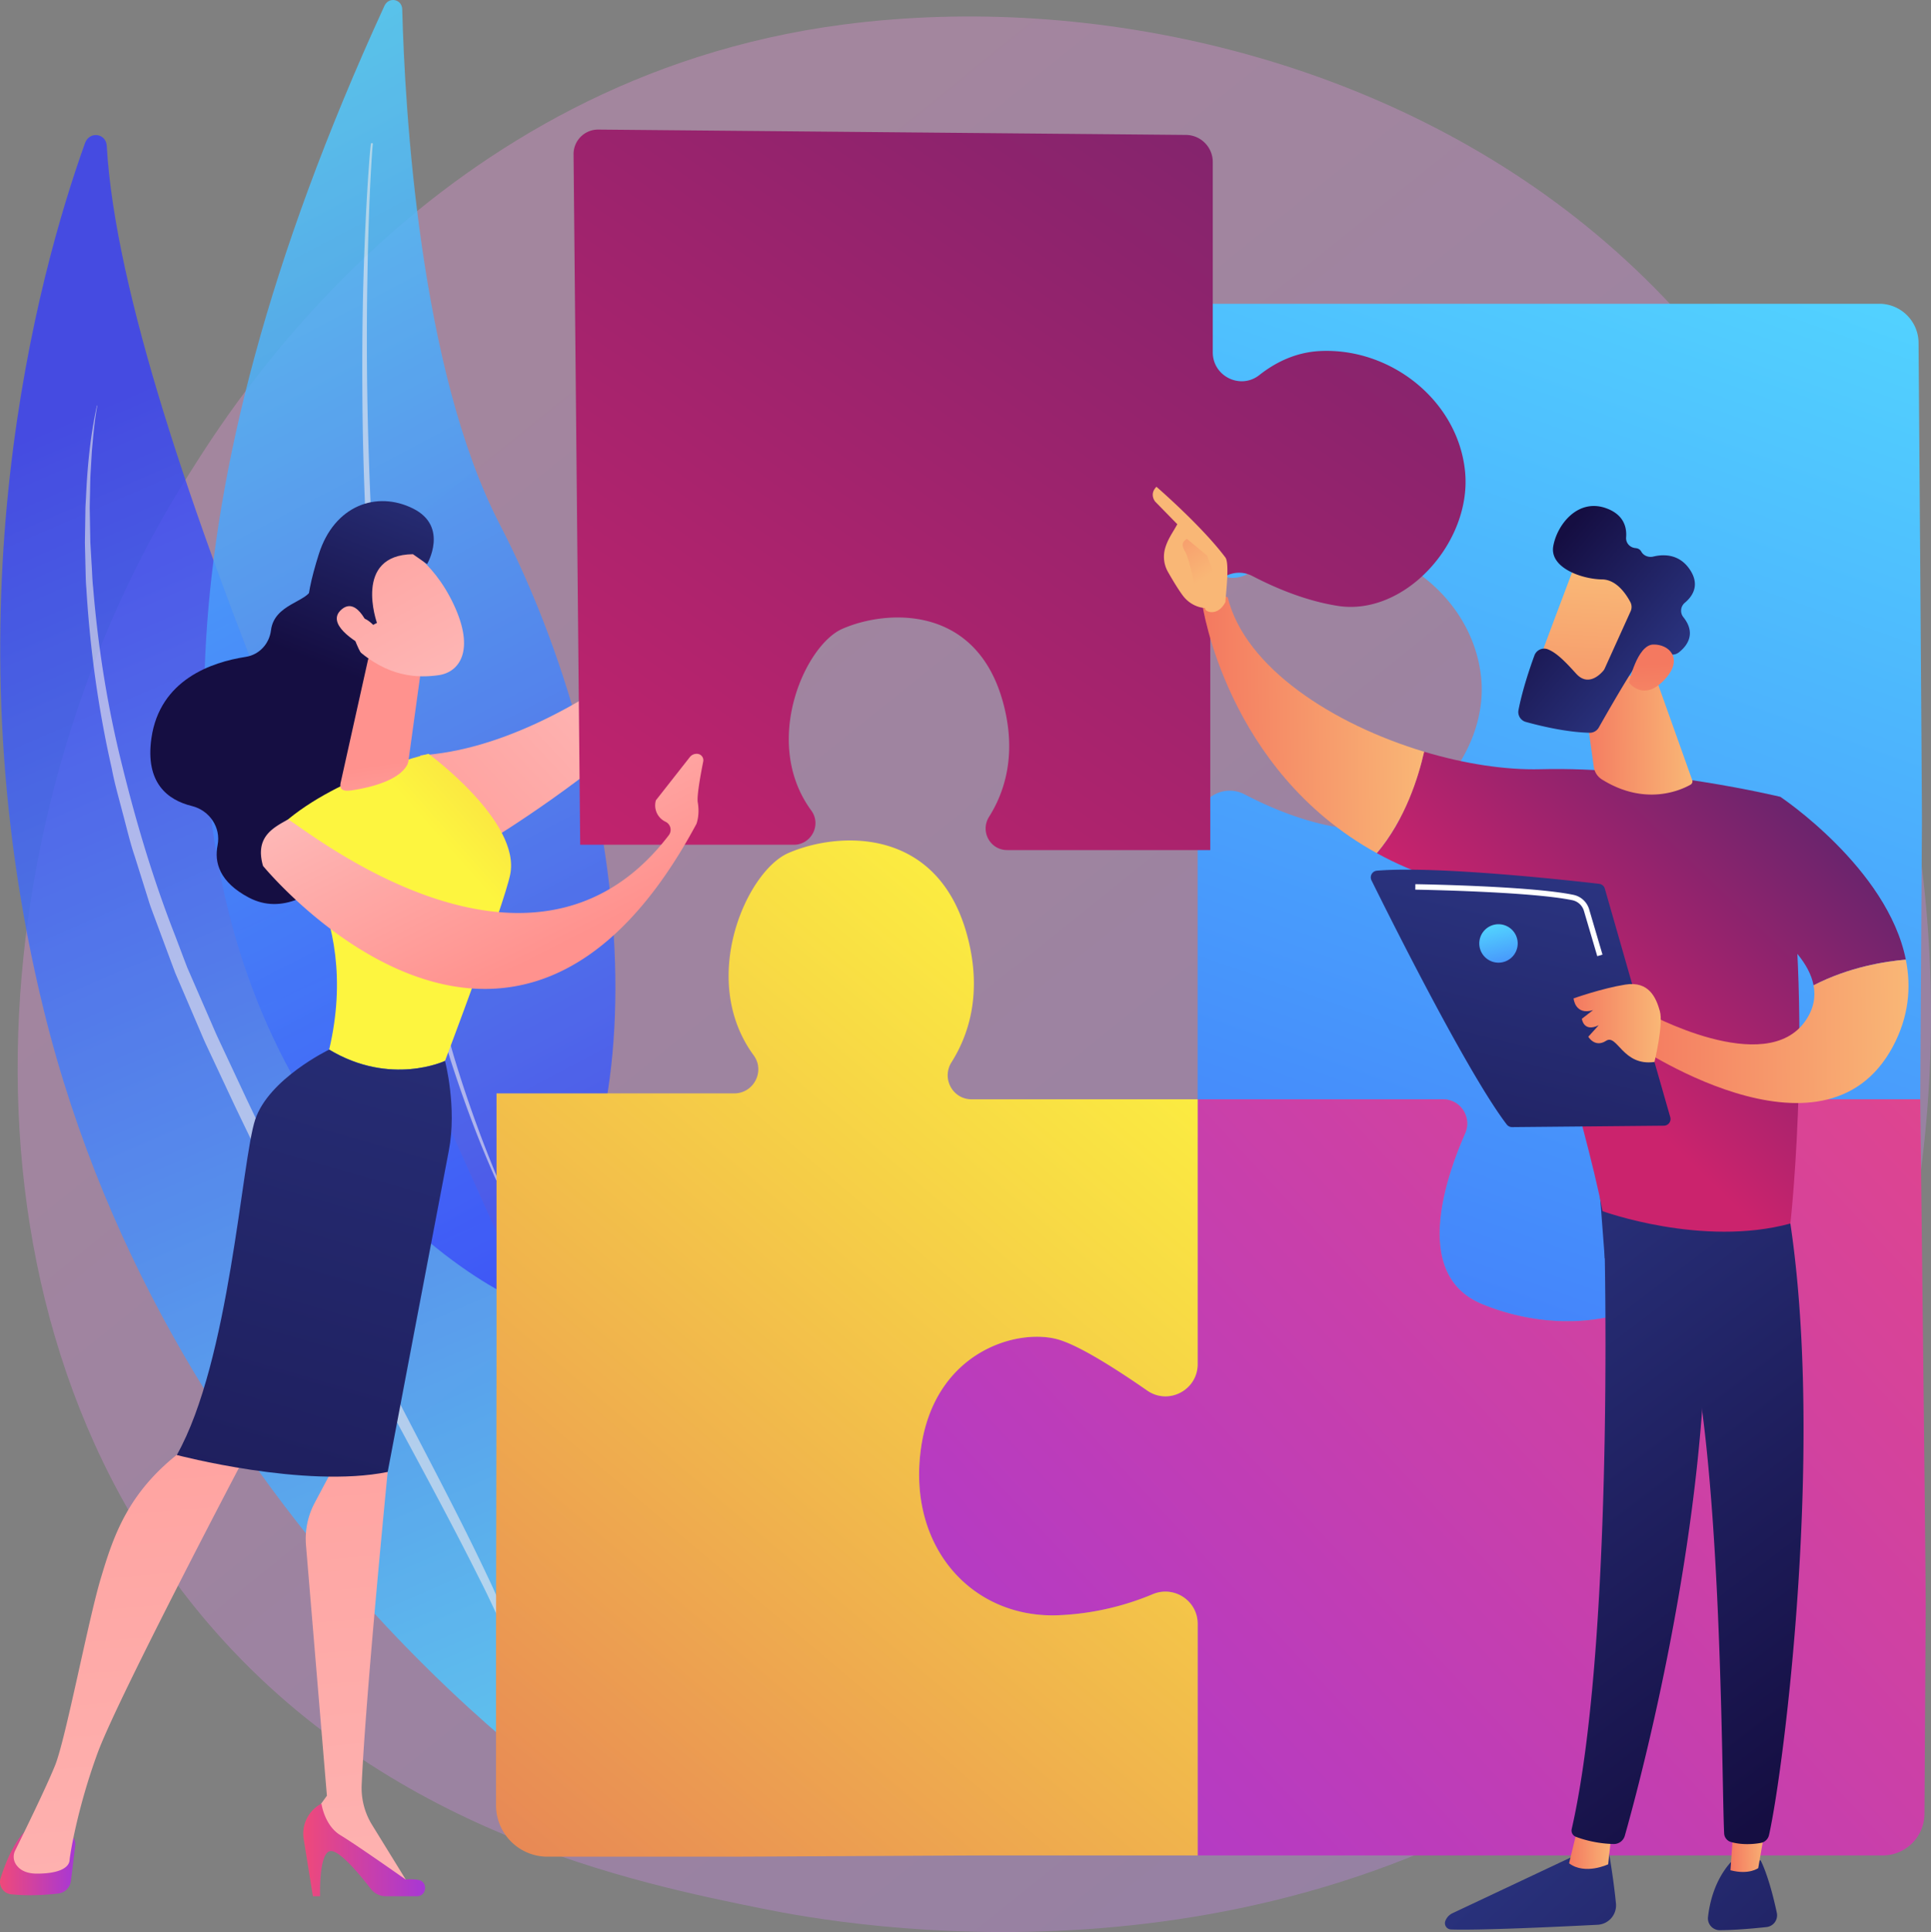 <svg id="Illustration" xmlns="http://www.w3.org/2000/svg" xmlns:xlink="http://www.w3.org/1999/xlink" viewBox="0 0 3569.66 3571.15"><rect x="0" y="0" width="3569.66" height="3571.15" fill="#808080" stroke="none"/><defs><style>.cls-1{opacity:0.3;fill:url(#linear-gradient);}.cls-2{opacity:0.82;}.cls-3{fill:url(#linear-gradient-2);}.cls-4,.cls-40{fill:#fff;}.cls-4{opacity:0.6;}.cls-5{opacity:0.83;}.cls-6{fill:url(#linear-gradient-3);}.cls-7{fill:url(#linear-gradient-4);}.cls-8{fill:url(#linear-gradient-5);}.cls-9{fill:url(#linear-gradient-6);}.cls-10{fill:url(#linear-gradient-7);}.cls-11{fill:url(#linear-gradient-8);}.cls-12{fill:url(#linear-gradient-9);}.cls-13{fill:url(#linear-gradient-10);}.cls-14{fill:url(#linear-gradient-11);}.cls-15{fill:url(#linear-gradient-12);}.cls-16{fill:url(#linear-gradient-13);}.cls-17{fill:url(#linear-gradient-14);}.cls-18{fill:url(#linear-gradient-15);}.cls-19{fill:url(#linear-gradient-16);}.cls-20{fill:url(#linear-gradient-17);}.cls-21{fill:url(#linear-gradient-18);}.cls-22{fill:url(#linear-gradient-19);}.cls-23{fill:url(#linear-gradient-20);}.cls-24{fill:url(#linear-gradient-21);}.cls-25{fill:url(#linear-gradient-22);}.cls-26{fill:url(#linear-gradient-23);}.cls-27{fill:url(#linear-gradient-24);}.cls-28{fill:url(#linear-gradient-25);}.cls-29{fill:url(#linear-gradient-26);}.cls-30{fill:url(#linear-gradient-27);}.cls-31{fill:url(#linear-gradient-28);}.cls-32{fill:url(#linear-gradient-29);}.cls-33{fill:url(#linear-gradient-30);}.cls-34{fill:url(#linear-gradient-31);}.cls-35{fill:url(#linear-gradient-32);}.cls-36{fill:url(#linear-gradient-33);}.cls-37{fill:url(#linear-gradient-34);}.cls-38{fill:url(#linear-gradient-35);}.cls-39{fill:url(#linear-gradient-36);}.cls-41{fill:url(#linear-gradient-37);}.cls-42{fill:url(#linear-gradient-38);}.cls-43{fill:url(#linear-gradient-39);}</style><linearGradient id="linear-gradient" x1="4094.91" y1="4683.84" x2="939.84" y2="765.43" gradientUnits="userSpaceOnUse"><stop offset="0" stop-color="#b37cff"/><stop offset="1" stop-color="#f895e7"/></linearGradient><linearGradient id="linear-gradient-2" x1="4517.96" y1="3357.83" x2="6301.86" y2="1246.7" gradientTransform="matrix(-0.96, -0.29, -0.29, 0.96, 6491.18, 1518.89)" gradientUnits="userSpaceOnUse"><stop offset="0" stop-color="#53d8ff"/><stop offset="1" stop-color="#3840f7"/></linearGradient><linearGradient id="linear-gradient-3" x1="6547.06" y1="837.01" x2="4886.23" y2="2699.63" gradientTransform="matrix(-0.97, -0.24, -0.24, 0.97, 6816.31, 957.15)" xlink:href="#linear-gradient-2"/><linearGradient id="linear-gradient-4" x1="3310.12" y1="362.85" x2="1986.07" y2="4077.06" gradientTransform="matrix(1, 0, 0, 1, 0, 0)" xlink:href="#linear-gradient-2"/><linearGradient id="linear-gradient-5" x1="1768.5" y1="3881.09" x2="4229.21" y2="1583.53" gradientUnits="userSpaceOnUse"><stop offset="0" stop-color="#a737d5"/><stop offset="1" stop-color="#ef497a"/></linearGradient><linearGradient id="linear-gradient-6" x1="2366.61" y1="1925.4" x2="96.59" y2="4608.15" gradientUnits="userSpaceOnUse"><stop offset="0" stop-color="#fdf53f"/><stop offset="1" stop-color="#d93c65"/></linearGradient><linearGradient id="linear-gradient-7" x1="-438.39" y1="446.89" x2="-135.17" y2="1136.79" gradientTransform="matrix(-0.92, -0.39, -0.39, 0.92, 1017.7, 669.78)" gradientUnits="userSpaceOnUse"><stop offset="0" stop-color="#febbba"/><stop offset="1" stop-color="#ff928e"/></linearGradient><linearGradient id="linear-gradient-8" x1="1074.86" y1="1934.64" x2="3160.98" y2="-1041.75" gradientUnits="userSpaceOnUse"><stop offset="0" stop-color="#cb236d"/><stop offset="1" stop-color="#4c246d"/></linearGradient><linearGradient id="linear-gradient-9" x1="-188.39" y1="872.32" x2="-24.25" y2="1284.05" gradientTransform="matrix(-1, 0, 0, 1, 620.97, 0)" gradientUnits="userSpaceOnUse"><stop offset="0" stop-color="#2b3582"/><stop offset="1" stop-color="#150e42"/></linearGradient><linearGradient id="linear-gradient-10" x1="411.62" y1="3508.24" x2="550.8" y2="3508.24" gradientTransform="matrix(-1, 0, 0, 1, 620.97, 0)" xlink:href="#linear-gradient-5"/><linearGradient id="linear-gradient-11" x1="-176.49" y1="4057.09" x2="23.8" y2="1716.21" gradientTransform="matrix(-1, 0, 0, 1, 620.97, 0)" xlink:href="#linear-gradient-7"/><linearGradient id="linear-gradient-12" x1="-235" y1="3482.83" x2="-9.8" y2="3482.83" gradientTransform="matrix(-1, 0, 0, 1, 620.97, 0)" xlink:href="#linear-gradient-5"/><linearGradient id="linear-gradient-13" x1="226.41" y1="4091.92" x2="426.75" y2="1750.42" gradientTransform="matrix(-1, 0, 0, 1, 620.97, 0)" xlink:href="#linear-gradient-7"/><linearGradient id="linear-gradient-14" x1="916.23" y1="1652.49" x2="2026.31" y2="673.6" xlink:href="#linear-gradient-6"/><linearGradient id="linear-gradient-15" x1="-329.32" y1="1465.6" x2="361.84" y2="3865.48" xlink:href="#linear-gradient-9"/><linearGradient id="linear-gradient-16" x1="-198.45" y1="1749.68" x2="-160.83" y2="1474.43" gradientTransform="matrix(-1, 0, 0, 1, 620.97, 0)" xlink:href="#linear-gradient-7"/><linearGradient id="linear-gradient-17" x1="6532.55" y1="4743.23" x2="7009.23" y2="4743.23" gradientTransform="matrix(0.45, 0.89, 0.89, -0.45, -6266.75, -2292.52)" xlink:href="#linear-gradient-7"/><linearGradient id="linear-gradient-18" x1="-293.42" y1="1394.8" x2="34.85" y2="810.59" gradientTransform="matrix(-1, 0, 0, 1, 620.97, 0)" xlink:href="#linear-gradient-7"/><linearGradient id="linear-gradient-19" x1="-222.82" y1="886.05" x2="-58.69" y2="1297.78" xlink:href="#linear-gradient-9"/><linearGradient id="linear-gradient-20" x1="-223.54" y1="1434.07" x2="104.73" y2="849.86" gradientTransform="matrix(-1, 0, 0, 1, 620.97, 0)" xlink:href="#linear-gradient-7"/><linearGradient id="linear-gradient-21" x1="9817.49" y1="3377.56" x2="8920" y2="4353.78" gradientTransform="matrix(-1, 0.01, 0.01, 1, 12543.61, -63.47)" xlink:href="#linear-gradient-9"/><linearGradient id="linear-gradient-22" x1="9526.18" y1="3450.06" x2="9605.9" y2="3450.06" gradientTransform="matrix(-1, 0.01, 0.01, 1, 12543.61, -63.47)" gradientUnits="userSpaceOnUse"><stop offset="0" stop-color="#f9b776"/><stop offset="1" stop-color="#f47960"/></linearGradient><linearGradient id="linear-gradient-23" x1="9888.21" y1="2273.48" x2="9124.48" y2="3308.63" gradientTransform="matrix(-1, 0.01, 0.01, 1, 12543.61, -63.47)" xlink:href="#linear-gradient-9"/><linearGradient id="linear-gradient-24" x1="9616.15" y1="3192.43" x2="8718.62" y2="4168.69" gradientTransform="matrix(-1, 0.01, 0.01, 1, 12543.61, -63.47)" xlink:href="#linear-gradient-9"/><linearGradient id="linear-gradient-25" x1="9238.86" y1="3445.96" x2="9307.69" y2="3445.96" xlink:href="#linear-gradient-22"/><linearGradient id="linear-gradient-26" x1="9752.09" y1="2173.06" x2="8988.37" y2="3208.19" gradientTransform="matrix(-1, 0.01, 0.01, 1, 12543.61, -63.47)" xlink:href="#linear-gradient-9"/><linearGradient id="linear-gradient-27" x1="2952.66" y1="1980.78" x2="3513.09" y2="1400.15" xlink:href="#linear-gradient-8"/><linearGradient id="linear-gradient-28" x1="9854.32" y1="1370.21" x2="10261.62" y2="1370.21" xlink:href="#linear-gradient-22"/><linearGradient id="linear-gradient-29" x1="275.84" y1="1301.01" x2="549.14" y2="1922.83" gradientTransform="translate(2096.89 36.7) rotate(-0.54)" xlink:href="#linear-gradient-22"/><linearGradient id="linear-gradient-30" x1="10259.67" y1="1094.85" x2="10373.71" y2="919.52" xlink:href="#linear-gradient-22"/><linearGradient id="linear-gradient-31" x1="3077.37" y1="2101.15" x2="3637.8" y2="1520.52" xlink:href="#linear-gradient-8"/><linearGradient id="linear-gradient-32" x1="8963.07" y1="1947.08" x2="9478.49" y2="1947.08" xlink:href="#linear-gradient-22"/><linearGradient id="linear-gradient-33" x1="9358.86" y1="1396.07" x2="9562.65" y2="1396.07" xlink:href="#linear-gradient-22"/><linearGradient id="linear-gradient-34" x1="9329.91" y1="1641.25" x2="9614.33" y2="2826.3" gradientTransform="matrix(-1, 0, 0, 1, 12275.32, 0)" xlink:href="#linear-gradient-9"/><linearGradient id="linear-gradient-35" x1="9135.03" y1="1954.76" x2="9296.17" y2="1954.76" gradientTransform="matrix(-1, 0, 0, 1, 12275.32, 0)" xlink:href="#linear-gradient-22"/><linearGradient id="linear-gradient-36" x1="2830.79" y1="1767.65" x2="2873.29" y2="1944.75" gradientTransform="matrix(1, 0, 0, 1, 0, 0)" xlink:href="#linear-gradient-2"/><linearGradient id="linear-gradient-37" x1="2056.55" y1="2255.3" x2="1789.54" y2="2608.55" gradientTransform="matrix(-0.76, -0.64, -0.64, 0.76, 6051.21, 732.39)" xlink:href="#linear-gradient-22"/><linearGradient id="linear-gradient-38" x1="1852.63" y1="2340.14" x2="2171.59" y2="2340.14" gradientTransform="matrix(-0.76, -0.64, -0.64, 0.76, 6051.21, 732.39)" xlink:href="#linear-gradient-9"/><linearGradient id="linear-gradient-39" x1="1665.47" y1="2535.05" x2="1879.65" y2="2315.31" gradientTransform="matrix(-0.76, -0.64, -0.64, 0.76, 6051.21, 732.39)" xlink:href="#linear-gradient-22"/></defs><path class="cls-1" d="M3229.84,3136.55c-72.63,76.18-141.35,125.31-195.65,164.13C2396,3757,1640.75,3624,1480.25,3591.47c-237-48-695.15-140.67-1026.38-528.77C-47.25,2475.53,30.79,1550.47,419.49,939.82c71.09-111.69,446.66-731.64,1210-831.06,462-60.17,1000.47,61.18,1390.44,386.71C3838.51,1178.79,3780.23,2559.21,3229.84,3136.55Z" transform="translate(-70.17 -63.44)"/><g class="cls-2"><path class="cls-3" d="M1155.19,3397.41s127.11-390.68-102.47-911.58c-213-483.3-754.91-1618.57-785.19-2152.71-1.34-23.67-32.21-27.62-40.27-5.1-86.45,241.51-258.46,862.5-75.9,1603.64C386.77,2887.39,1155.19,3397.41,1155.19,3397.41Z" transform="translate(-70.17 -63.44)"/><path class="cls-4" d="M249.3,813.27c-12.09,55.42-17.61,112-20.13,168.41-.35,7.06-.83,14.12-1.08,21.18l-.33,21.17-.65,42.36,1,42.29c.47,14.08.38,28.24,1.68,42.24,6.76,112.42,22.23,224.08,47,333.07,5.12,27.58,13,54.29,19.93,81.32,7.32,26.89,13.48,54.22,22.39,80.53l25,79.6c3.88,13.39,9.11,26.2,13.85,39.23l14.5,39,14.5,39,7.3,19.46,8.16,19,32.65,76.18c5.53,12.63,10.68,25.53,16.53,38l17.51,37.32,35,74.63c47.54,99,95.75,197.68,146.3,294.93,24.91,48.84,50.58,97.2,76,145.72l77.73,144.58c51.91,96.28,103.94,192.43,152.82,290.27,12.55,24.3,23.9,49.2,35.67,73.9,6,12.29,11.24,25,16.73,37.51s11.07,25.07,16.16,37.81c9.65,25.69,20.23,51,28.13,77.45,9.29,25.93,15.37,52.92,22.28,79.71l0,.18a3,3,0,0,0,3.88,2.19,3.51,3.51,0,0,0,2.28-4c-10.63-55-26.89-108.48-46.28-160.39-4.82-13-10.25-25.67-15.35-38.53s-10.19-25.74-15.94-38.24c-11.23-25.15-22.07-50.57-34.07-75.28-47-99.5-98.29-196.29-148.69-293.5l-75.67-145.72c-25.07-48.64-50.42-97.12-75-146.05Q596.77,2243.43,526.05,2095l-34.88-74.48-17.45-37.24c-5.83-12.41-11-25.06-16.56-37.58l-32.77-75.3-8.19-18.83-7.34-19.23-14.57-38.52c-40.13-102.17-71.88-208.06-98.31-315.45-26.87-107.34-44.56-217.56-53.64-328.88-1.59-13.88-1.75-27.89-2.75-41.83l-2.43-41.9-.75-42-.37-21c0-7,.26-14,.37-21.05.4-14,.38-28.08,1.11-42.12L240,897.4c2.52-28,4.81-56.19,10-84a.39.39,0,0,0-.28-.49A.43.43,0,0,0,249.3,813.27Z" transform="translate(-70.17 -63.44)"/></g><g class="cls-5"><path class="cls-6" d="M780.82,74.21c8-17.38,32.41-12.64,32.91,6.4,4.83,184.08,31.84,665.87,180.48,952.48,242,466.67,315.13,1150.74,24.11,1429.27C1018.32,2462.36-88.62,1967.49,780.82,74.21Z" transform="translate(-70.17 -63.44)"/><path class="cls-4" d="M755.8,329.54C755,335,754.64,340,754.12,345.1l-1.25,15.28-2.19,30.55c-1.35,20.37-2.5,40.75-3.59,61.13q-3.11,61.12-4.91,122.28c-2.37,81.54-2.75,163.06-1.91,244.53s3.52,162.85,7.86,244.08l1.57,30.47,2,30.43c1.39,20.28,2.42,40.6,4.13,60.84l4.74,60.77,5.6,60.67c15.75,161.64,39.5,322.29,74,480.12,1.07,4.93,2.07,9.88,3.21,14.8l3.54,14.71,7.06,29.41,7.07,29.42c2.47,9.77,5.19,19.46,7.78,29.2l7.84,29.17c2.7,9.7,5.05,19.51,8.08,29.09l17.38,57.75c24.55,76.48,52.31,151.74,85,224.51a1.77,1.77,0,0,0,2.47.86,2.06,2.06,0,0,0,.91-2.6v0a2321.87,2321.87,0,0,1-81-225.49l-16.78-57.76c-2.93-9.58-5.18-19.4-7.77-29.09L877.33,1901c-2.48-9.73-5.1-19.41-7.47-29.18l-6.77-29.4-6.77-29.41-3.38-14.7c-1.1-4.91-2-9.86-3.07-14.79l-12.2-59.17c-3.95-19.76-7.38-39.64-11.1-59.46-1.79-9.92-3.71-19.81-5.41-29.76l-4.85-29.89-4.86-29.89c-1.65-10-3.24-19.93-4.6-29.94-12.11-79.9-21.21-160.37-29.55-240.93C761.22,1143.28,753,981,749.6,818.38q-2.34-121.95-.21-244.1,1-61.06,3.16-122.14c.8-20.36,1.65-40.71,2.71-61.06L757,360.56l1-15.24c.42-5,.76-10.28,1.35-14.91l.06-.43a1.86,1.86,0,0,0-1.58-2.14A1.94,1.94,0,0,0,755.8,329.54Z" transform="translate(-70.17 -63.44)"/></g><path class="cls-7" d="M3145.1,2163.67c31.37,50.24,64.24,122,56.27,193.78-14.56,131-215.53,189.26-391.66,116.46-125.56-51.88-72.11-222.14-31.07-315.65,13-29.63-8.49-62.88-40.85-62.88H2284.16v-511c0-44.62,47.22-73.31,86.77-52.66,47.39,24.73,109.7,51,175.29,61.34,138.3,21.84,276.62-131,262.06-276.62S2655.41,1061.7,2509.82,1069c-50.36,2.52-92.26,23.57-125.53,50-38.31,30.47-95,1.47-95-47.49V624.93H3544.17A72.65,72.65,0,0,1,3616.84,697c1.65,217.46,6.43,854,6.22,887.45l-3.15,510.9H3182.64C3147.57,2095.38,3126.53,2133.93,3145.1,2163.67Z" transform="translate(-70.17 -63.44)"/><path class="cls-8" d="M2681.39,3493H2284.16v-428.1c0-42.85-43.73-71.38-83.2-54.73A504,504,0,0,1,2028.23,3049c-159,7.27-280-123.76-255.93-305.74s178.92-225.67,254.39-203.83c39.41,11.4,107.84,55.12,164.25,94.31,39.38,27.35,93.22-.87,93.22-48.82V2095.39h453.63c32.36,0,53.86,33.25,40.85,62.88-41,93.51-94.49,263.77,31.07,315.65,176.13,72.8,377.1,14.57,391.66-116.46,8-71.77-24.9-143.54-56.27-193.78-18.57-29.74,2.47-68.29,37.54-68.29h437.27s10.43,886.67,10.11,940l-2.28,380.92A77.24,77.24,0,0,1,3550.5,3493H2681.39Z" transform="translate(-70.17 -63.44)"/><path class="cls-9" d="M1415.18,3495.3h-333a95.06,95.06,0,0,1-95.06-95.06v-315c0-46.44.92-477.69.92-524.92V2084.47h439.37c36.21,0,57.46-41.18,36-70.38-102.83-140.26-13.1-339.89,63.68-373.67,91-40,276.62-51,331.22,152.87,28.43,106.16,2.34,183.69-29.19,233.61-18.78,29.74,2,68.49,37.18,68.49h417.86v489.53c0,47.95-53.84,76.17-93.22,48.82-56.41-39.19-124.84-82.91-164.25-94.31-75.47-21.84-230.26,21.84-254.39,203.83s96.93,313,255.93,305.74A504,504,0,0,0,2201,3010.21c39.47-16.65,83.2,11.88,83.2,54.73V3493H1894.74C1844.79,3493,1467.35,3495.3,1415.18,3495.3Z" transform="translate(-70.17 -63.44)"/><path class="cls-10" d="M1459.48,1108.3s-313,333.07-612.36,351.31c0,0,25,169,64.42,195.39,0,0,407.36-225,552-490Z" transform="translate(-70.17 -63.44)"/><path class="cls-11" d="M1898.58,1573.16c28.34-44.86,51.78-114.53,26.23-209.93-49.06-183.17-215.87-173.36-297.65-137.38-69,30.36-149.63,209.75-57.22,335.8,19.24,26.24.16,63.24-32.39,63.24H1142.72L1130.45,348.73a45.35,45.35,0,0,1,45.76-45.79l1086.36,9.91a50,50,0,0,1,49.53,50v351.8c0,44.44,51.28,69.58,86.16,42,29.78-23.49,67.17-42.1,112-44.34,130.84-6.54,255.13,91.58,268.21,222.41S2667.28,1203,2543,1183.33c-58.93-9.3-114.93-32.89-157.52-55.13-35.54-18.55-78,7.23-78,47.33v459.18H1932C1900.38,1634.71,1881.7,1599.88,1898.58,1573.16Z" transform="translate(-70.17 -63.44)"/><path class="cls-12" d="M712,1093.8s-55.33,26.91-65.51,57.83c-8.16,24.81-69.34,28-75.39,76.8-3.12,25.19-21.76,45.36-46.85,49.21-62.49,9.58-158.79,42-174.2,150.52-11.76,82.81,30.46,114.22,74.76,125.09,32.54,8,54.17,39.63,47.59,72.48-6.32,31.51,3.1,67.94,57.69,96.75,122.33,64.55,244.51-152.93,244.51-152.93l25-379.73Z" transform="translate(-70.17 -63.44)"/><path class="cls-13" d="M209.18,3474.86l-7.91,65.08a26.89,26.89,0,0,1-23.58,23.52c-20.86,2.39-54.34,4.83-87.1,1.37A23,23,0,0,1,71.26,3535c8-25.13,22.59-62.84,43.65-85h72.2A22.23,22.23,0,0,1,209.18,3474.86Z" transform="translate(-70.17 -63.44)"/><path class="cls-14" d="M774.63,2712.5l12.18,71.68S746,3197.5,738.75,3362.83a129.56,129.56,0,0,0,19.17,73.63l71,115.23L648.55,3445.28l-3.59-22,29.52-40.59-38.67-463A142,142,0,0,1,652,2841.08l37.3-70.07Z" transform="translate(-70.17 -63.44)"/><path class="cls-15" d="M840.75,3568.38H783.2a34.67,34.67,0,0,1-27.5-13.48c-17.94-23.31-55.11-68.8-72.88-70-23.92-1.6-20.86,83.46-20.86,83.46H648.55l-17-105.7a62.55,62.55,0,0,1,32.83-65.39h0s5.47,40.44,35.12,58.33,120.68,82,120.68,82a82.06,82.06,0,0,1,23.39.63C861.74,3541.49,859.2,3568.38,840.75,3568.38Z" transform="translate(-70.17 -63.44)"/><path class="cls-16" d="M527.64,2746.54s-239,453.46-277,557-51.32,189.9-51.83,198.08c-.79,12.78-16.69,25-60.5,25-22.61,0-33.69-9.07-39.11-17.84a25.53,25.53,0,0,1-1-24.74c13.83-28,57.71-117.42,74-158,19.41-48.43,61.15-267.91,84-344.21S305,2822.79,404.63,2746.54C404.63,2746.54,473.06,2679.52,527.64,2746.54Z" transform="translate(-70.17 -63.44)"/><path class="cls-17" d="M678.65,2003.53c61.66-261.29-94.55-409.08-94.55-409.08,98.57-94.61,278.16-137.67,278.16-137.67s171.36,125.29,151,223.35c-11.92,57.48-120.46,344.27-120.46,344.27S792.47,2071.9,678.65,2003.53Z" transform="translate(-70.17 -63.44)"/><path class="cls-18" d="M541.93,2132.89c25.09-75.6,136.72-129.36,136.72-129.36,113.82,68.37,214.19,20.87,214.19,20.87s22.51,86,7,166-113,593.79-113,593.79C633.24,2815.3,397,2752.87,397,2752.87,494.86,2579.2,516.83,2208.5,541.93,2132.89Z" transform="translate(-70.17 -63.44)"/><path class="cls-19" d="M750.23,1284.11,700.09,1509.3c-4.8,19.84,13.28,16.59,33.34,12.81,32.84-6.19,75.17-18.94,89.32-44.5a24.11,24.11,0,0,0,2.56-8.48L846.85,1313a28.05,28.05,0,0,0-16.42-29.48l-41.56-18.43A28.06,28.06,0,0,0,750.23,1284.11Z" transform="translate(-70.17 -63.44)"/><path class="cls-20" d="M556.38,1664s458.59,560,801.21-77.63c0,0,6.58-16.29,2.47-39.82-2.08-11.89,5.78-54,10.09-75.56a11.87,11.87,0,0,0-10.55-14.14h0a16.22,16.22,0,0,0-14.32,6.13l-62.59,79.69a33.44,33.44,0,0,0,17.72,39.67h0a16.48,16.48,0,0,1,6.11,24.89C1046,1948.79,610.15,1574,602.17,1578.4,573.87,1594,541.18,1611.28,556.38,1664Z" transform="translate(-70.17 -63.44)"/><path class="cls-21" d="M809.05,1069.69s59.37,25.08,99.75,110.88S919,1306,881.15,1311.42s-94.5,4.61-154.41-50.81S731.86,1040,809.05,1069.69Z" transform="translate(-70.17 -63.44)"/><path class="cls-22" d="M767,1214.8s-44.8-125.53,66.5-127l26.18,18.3s40.84-69.6-26.18-102.82-145.47-5.78-174,84.52-33.39,150.74,14.06,193.94,67-5.78,67-5.78-25.84-40.41-15.33-62,34.79,4.47,34.79,4.47Z" transform="translate(-70.17 -63.44)"/><path class="cls-23" d="M754.53,1228.78s-22.65-64.66-52.87-38.91,24.56,59.73,46,70.74Z" transform="translate(-70.17 -63.44)"/><path class="cls-24" d="M3042.6,3477.37s9.79,52.53,14.85,104.58a35.9,35.9,0,0,1-34,39.21c-69.34,3.55-217.67,10.58-270.93,8.71a11.67,11.67,0,0,1-10.43-15.89,26.18,26.18,0,0,1,13.23-14.22l244-115Z" transform="translate(-70.17 -63.44)"/><path class="cls-25" d="M3049.92,3446.38l-6.87,63s-42.75,20.4-72.28-1.83l17.11-70.31Z" transform="translate(-70.17 -63.44)"/><path class="cls-26" d="M3033,2263.11c3.39,16.41,25.14,820.07-57.34,1181.1a12.22,12.22,0,0,0,7.31,14.15c13.23,5.26,39.14,12.81,70.11,13.56a21.06,21.06,0,0,0,20.74-15.31c23.77-83.81,137.46-503.67,149-903.81,12.9-447.13-.14-15.22-.14-15.22L3210,2261.39Z" transform="translate(-70.17 -63.44)"/><path class="cls-27" d="M3324.8,3502.13s15,26.43,30,96.88a21.9,21.9,0,0,1-19,26.4c-22.88,2.47-58.12,5.71-86.37,5.78a21.82,21.82,0,0,1-21.84-24.14c2.88-25.8,12.23-68.17,42-101.4Z" transform="translate(-70.17 -63.44)"/><path class="cls-28" d="M3337,3421.05l-16.54,95.35s-17.13,13-51.35,4l7.35-102.49Z" transform="translate(-70.17 -63.44)"/><path class="cls-29" d="M3373.32,2284.54c74.32,423.42-5.24,1048.32-32.92,1170.74a19,19,0,0,1-15.24,14.61c-12.85,2.26-34,4.2-55-1.67a17.47,17.47,0,0,1-12.71-16c-4.81-98.71-3.63-705-71.39-944a54.44,54.44,0,0,0-21.28-29.83l-128-89.13-11.13-145.95Z" transform="translate(-70.17 -63.44)"/><path class="cls-30" d="M2917.89,1485.24c210.55-5.49,443.47,51.07,443.47,51.07C3427.63,1902,3379.87,2325,3379.87,2325c-162.63,44.31-347.2-22.83-347.2-22.83-28.55-152.84-159.09-582.49-159.09-582.49-103-11.79-188.06-40.66-258.24-79.24,52.66-62.23,77-141,87.47-187.53C2777.48,1475.29,2852.94,1486.93,2917.89,1485.24Z" transform="translate(-70.17 -63.44)"/><path class="cls-31" d="M2292.89,1181c20.45-25.19,46.74-13.62,46.74-13.62,32.24,130.61,195.74,235.2,363.18,285.49-10.46,46.53-34.81,125.3-87.47,187.53C2336.81,1487.25,2292.89,1181,2292.89,1181Z" transform="translate(-70.17 -63.44)"/><path class="cls-32" d="M2298,1187.29c-2.1,6.91,23.07,17.15,37.56-11.14.38-13.49,8-71.36-.13-82.27C2291.92,1035.77,2208,963.2,2208,963.2c-13.94,14-2.22,27.53-2.22,27.53l40.78,41.68c-8.3,15.34-18.48,28.32-23.13,46.82a56.61,56.61,0,0,0,6,41.59c7.21,12.7,17,29.2,26.3,42.11C2273.3,1187.35,2298,1187.29,2298,1187.29Z" transform="translate(-70.17 -63.44)"/><path class="cls-33" d="M2264.47,1059.53l37.09,30.84,11.85,30.94L2281,1158s-11.62-61.51-19.94-74.76S2256.87,1063.5,2264.47,1059.53Z" transform="translate(-70.17 -63.44)"/><path class="cls-34" d="M3282.54,1741l78.82-204.68s198,131.77,231.95,300.92c-37.14,3.09-104.68,13.4-170.56,47.46C3407.44,1804.81,3282.54,1741,3282.54,1741Z" transform="translate(-70.17 -63.44)"/><path class="cls-35" d="M3112.47,1934.5s222,122.71,295.54,15.42c15.26-22.27,18.75-44.3,14.74-65.23,65.88-34.06,133.42-44.37,170.56-47.46,10.24,51,5.6,105.37-23.89,160.57-128.26,240-485.66-8.56-485.66-8.56Z" transform="translate(-70.17 -63.44)"/><path class="cls-36" d="M3129.57,1312.24l68.85,193.14a7,7,0,0,1-3.1,8.44c-18.17,10.27-83.7,40.09-163.48-9.44a32.83,32.83,0,0,1-15.36-23.33l-23.3-167.51Z" transform="translate(-70.17 -63.44)"/><path class="cls-37" d="M3157.85,2128.43,3036.9,1706a12.34,12.34,0,0,0-10.42-8.87c-21.92-2.56-85.42-9.73-158.73-15.94-88.32-7.47-190.87-13.52-252.16-8.37a12.36,12.36,0,0,0-10.1,17.79c34.85,70.5,178.2,357.31,250,451.26a12.42,12.42,0,0,0,10,4.9l280.63-2.61A12.36,12.36,0,0,0,3157.85,2128.43Z" transform="translate(-70.17 -63.44)"/><path class="cls-38" d="M3128.63,2026.37s16.85-69.28,10-93.86-20-56.18-63.86-49.16-95.67,25.52-95.67,25.52,2.62,32,36,21.68l-20.69,16s3,25.63,31.14,11.94l-19.24,21.23s12.1,21,32.83,7.55S3069.84,2034.72,3128.63,2026.37Z" transform="translate(-70.17 -63.44)"/><path class="cls-39" d="M2875.81,1807.32a35.51,35.51,0,1,1-35.5-35.51A35.5,35.5,0,0,1,2875.81,1807.32Z" transform="translate(-70.17 -63.44)"/><path class="cls-40" d="M3022.9,1830.82l-24.62-83.54a28.36,28.36,0,0,0-21.29-19.87c-77.13-16.1-288.39-19.51-290.52-19.55l.17-10.1c8.7.14,214.33,3.47,292.42,19.76a38.45,38.45,0,0,1,28.9,26.9l24.62,83.54Z" transform="translate(-70.17 -63.44)"/><path class="cls-41" d="M2986.37,1096.17C2984.1,1098.86,2903,1317,2903,1317l125.55,43.65,107.56-195.36S3024.35,1051.11,2986.37,1096.17Z" transform="translate(-70.17 -63.44)"/><path class="cls-42" d="M3084.1,1176.4a19.12,19.12,0,0,1,.5,16.82l-47.86,105.72a18.71,18.71,0,0,1-2.79,4.43c-6.3,7.38-28.24,29.29-49.93,5.43-18.48-20.34-35.74-38.77-52.71-45.24A19.09,19.09,0,0,0,2906.7,1275c-7.53,20.49-21.89,62.16-29.45,101a19,19,0,0,0,13.67,21.88c25.21,7,74.83,19.11,117.74,20a19.12,19.12,0,0,0,17.05-9.7c15.28-27,58.44-102.47,73.9-121.9,14.37-18.06,45-15.42,59-13.11a19.19,19.19,0,0,0,14.92-3.74c12.75-9.83,34.28-33.15,8.38-65.41a19.1,19.1,0,0,1,2.89-26.46c14.13-11.84,28.54-32.64,9.19-61.4-19.59-29.1-48.5-28.58-67.69-23.94-8.5,2-17.76-1.46-22-9.1-1.88-3.4-5.14-6.11-10.67-6.58-10.45-.89-18.23-9.45-17.41-19.89,1.41-17.92-3.81-40.38-33.56-52.53-54.57-22.27-94.19,28.9-101.13,69s53.6,60.9,90.21,61.3C3058.62,1134.71,3076.5,1162,3084.1,1176.4Z" transform="translate(-70.17 -63.44)"/><path class="cls-43" d="M3081.54,1325.13s15.09-69.39,44.57-70.32,55.84,25.5,23.43,62.39C3109.23,1363.09,3081.54,1325.13,3081.54,1325.13Z" transform="translate(-70.17 -63.44)"/></svg>
